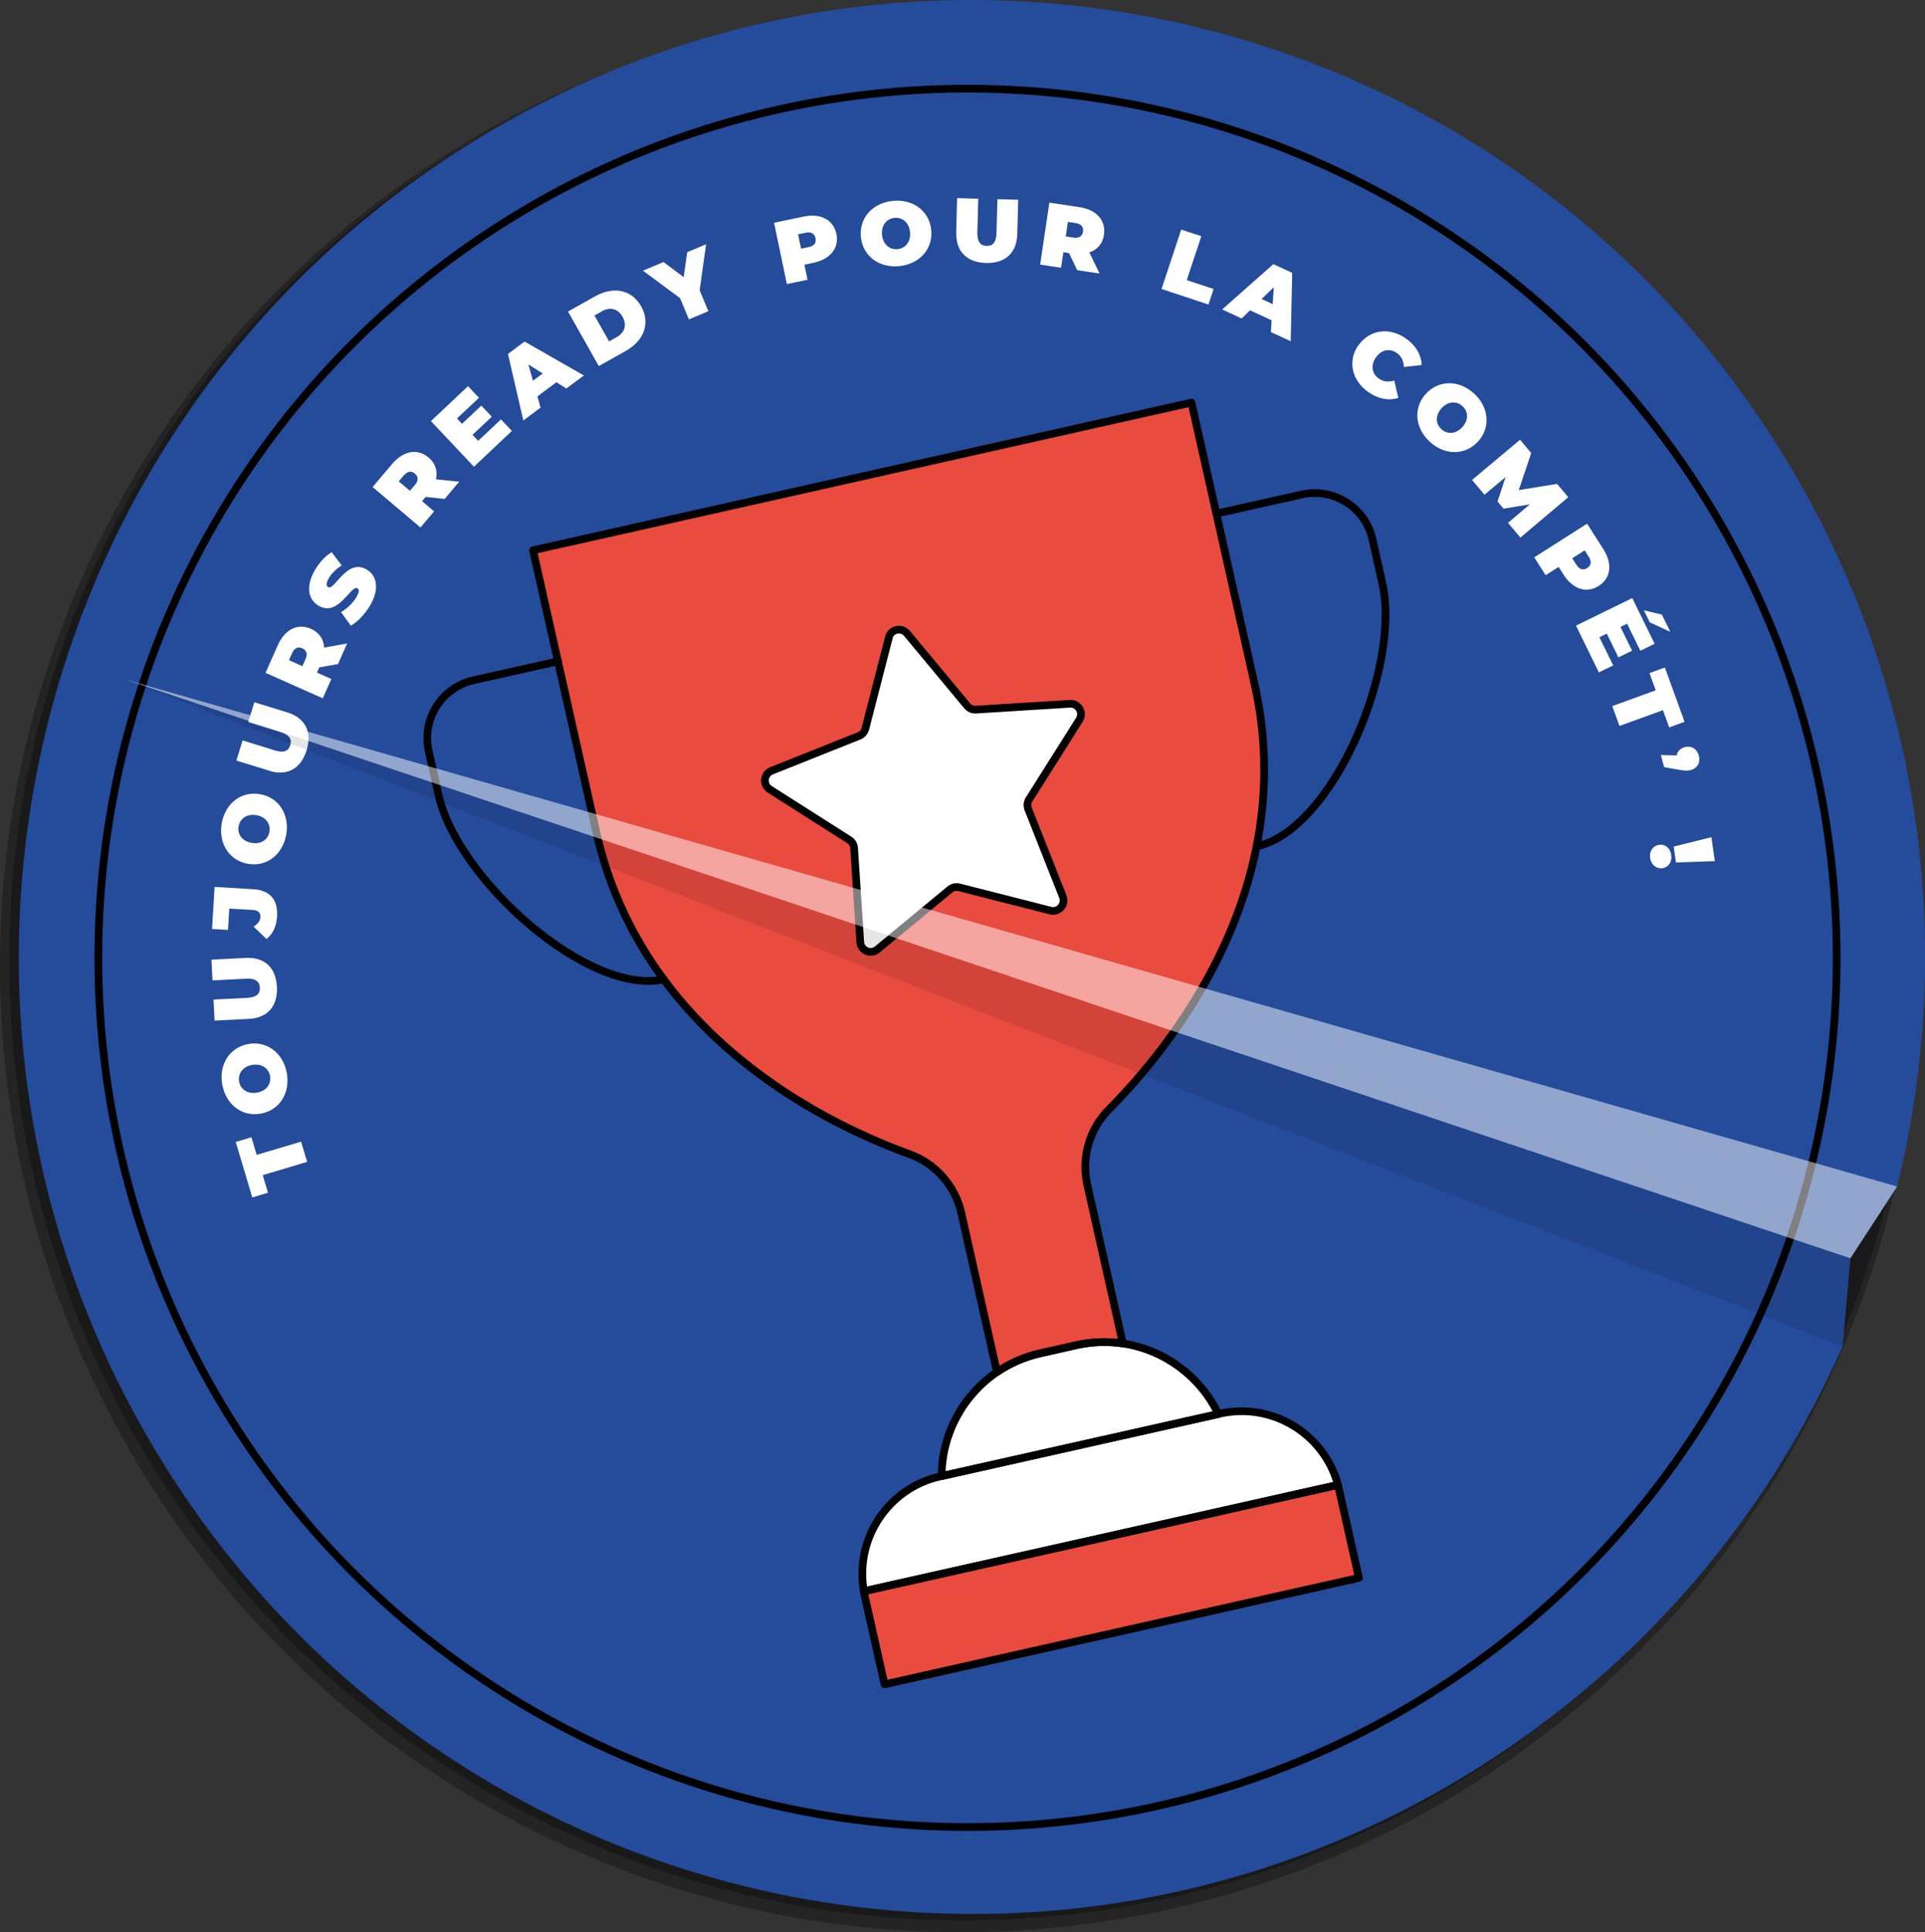 <?xml version="1.0" encoding="UTF-8"?>
<svg xmlns="http://www.w3.org/2000/svg" viewBox="0 0 250.2 251.13">
  <rect x="0" y="0" width="250.2" height="251.13" fill="#333333" stroke="none"/>
  <defs>
    <style>
      .cls-1 {
        isolation: isolate;
      }

      .cls-2 {
        stroke: #010101;
        stroke-linecap: round;
        stroke-linejoin: round;
      }

      .cls-2, .cls-3 {
        fill: none;
      }

      .cls-3, .cls-4, .cls-5, .cls-6, .cls-7, .cls-8, .cls-9, .cls-10 {
        stroke-width: 0px;
      }

      .cls-4 {
        fill: #f8ea3e;
      }

      .cls-5 {
        mix-blend-mode: overlay;
        opacity: .5;
      }

      .cls-5, .cls-6 {
        fill: #fff;
      }

      .cls-7 {
        opacity: .1;
      }

      .cls-7, .cls-10 {
        fill: #010101;
      }

      .cls-8 {
        fill: #e94b3f;
      }

      .cls-9 {
        fill: #254b9b;
      }

      .cls-10 {
        mix-blend-mode: multiply;
        opacity: .3;
      }
    </style>
  </defs>
  <g class="cls-1">
    <g id="Calque_2" data-name="Calque 2">
      <g id="Calque_1-2" data-name="Calque 1">
        <g>
          <g>
            <g>
              <path class="cls-10" d="m67.77,235.31c60.66,31.92,135.51,8.52,167.19-52.27,11.85-22.73,15.97-47.48,13.33-71.22h-.01s-4.88-10.41-4.88-10.41l.55-11.12h0c-9.19-31.2-30.47-58.81-61.47-75.12C121.82-16.75,46.97,6.65,15.29,67.44c-31.68,60.79-8.18,135.95,52.48,167.87Z"/>
              <path class="cls-10" d="m67.02,236.76c61.06,32.13,136.41,8.58,168.29-52.61,11.92-22.88,16.08-47.79,13.42-71.69h-.01s-4.91-10.48-4.91-10.48l.55-11.19h0c-9.25-31.41-30.67-59.19-61.87-75.61C121.42-16.96,46.08,6.6,14.19,67.78c-31.89,61.19-8.23,136.84,52.82,168.97Z"/>
              <path class="cls-9" d="m21.38,190.44c36.34,58.19,112.78,75.79,170.74,39.31,21.68-13.64,37.69-32.92,47.36-54.75h0s1.03-11.46,1.03-11.46l6.07-9.32h0c7.77-31.58,3.27-66.16-15.3-95.89C194.93.13,118.49-17.47,60.53,19.01,2.57,55.5-14.96,132.25,21.38,190.44Z"/>
              <g>
                <circle class="cls-2" cx="125.75" cy="124.49" r="112.97"/>
                <g>
                  <g>
                    <path class="cls-6" d="m158.35,183.78l-35.96,8.07c.01-5.47,2.77-10.52,7.2-13.53,1.66-1.13,3.57-1.98,5.65-2.44l4.66-1.05c2.04-.46,4.09-.52,6.05-.22,5.33.8,10.03,4.22,12.4,9.18Z"/>
                    <path class="cls-8" d="m154.86,52.33s.47,2.1,8.2,36.58c5.93,26.43-10.79,47.08-18.92,55.27-2.56,2.57-3.62,6.28-2.82,9.82l4.62,20.61c-1.96-.3-4-.24-6.05.22l-4.66,1.05c-2.08.47-3.99,1.32-5.65,2.44l-4.63-20.65c-.79-3.54-3.34-6.44-6.74-7.67-7.75-2.8-22.18-9.49-31.96-22.72-3.9-5.28-7.07-11.63-8.76-19.18l-4.97-22.15c-2.99-13.35-3.24-14.43-3.24-14.43l85.56-19.19Z"/>
                    <path class="cls-6" d="m115.53,82.86l-3.06,11.86c-.11.42-.41.76-.81.92l-11.38,4.54c-1.03.41-1.16,1.82-.23,2.41l10.33,6.57c.37.23.6.63.63,1.06l.8,12.22c.07,1.11,1.37,1.67,2.22.96l9.44-7.8c.33-.28.78-.38,1.2-.27l11.87,3.02c1.08.27,2.01-.79,1.6-1.82l-4.5-11.39c-.16-.4-.12-.86.11-1.23l6.54-10.36c.59-.94-.13-2.15-1.23-2.08l-12.22.76c-.43.03-.85-.15-1.13-.49l-7.83-9.42c-.71-.85-2.09-.54-2.36.53Z"/>
                    <path class="cls-6" d="m173.89,192.99l-61.61,13.82c-1.21-6.79,3.13-13.4,9.92-14.92l36.36-8.16c6.78-1.52,13.53,2.6,15.34,9.25Z"/>
                    <path class="cls-8" d="m174.03,193.55l2.59,11.53-61.65,13.83-2.59-11.53c-.04-.2-.09-.38-.11-.56l61.61-13.82c.06.18.1.36.15.56Z"/>
                    <line class="cls-4" x1="112.28" y1="206.81" x2="112.26" y2="206.82"/>
                    <line class="cls-4" x1="173.91" y1="192.99" x2="173.89" y2="192.99"/>
                    <path class="cls-2" d="m158.35,183.78l-35.96,8.07c.01-5.47,2.77-10.52,7.2-13.53,1.66-1.13,3.57-1.98,5.65-2.44l4.66-1.05c2.04-.46,4.09-.52,6.05-.22,5.33.8,10.03,4.22,12.4,9.18Z"/>
                    <g>
                      <path class="cls-2" d="m154.86,52.33s.47,2.1,8.2,36.58c5.93,26.43-10.79,47.08-18.92,55.27-2.56,2.57-3.62,6.28-2.82,9.82l4.62,20.61c-1.96-.3-4-.24-6.05.22l-4.66,1.05c-2.08.47-3.99,1.32-5.65,2.44l-4.63-20.65c-.79-3.54-3.34-6.44-6.74-7.67-7.75-2.8-22.18-9.49-31.96-22.72-3.9-5.28-7.07-11.63-8.76-19.18l-4.97-22.15c-2.99-13.35-3.24-14.43-3.24-14.43l85.56-19.19Z"/>
                      <path class="cls-2" d="m115.53,82.86l-3.06,11.86c-.11.42-.41.76-.81.92l-11.38,4.54c-1.03.41-1.16,1.82-.23,2.41l10.33,6.57c.37.23.6.63.63,1.06l.8,12.22c.07,1.11,1.37,1.67,2.22.96l9.44-7.8c.33-.28.78-.38,1.2-.27l11.87,3.02c1.08.27,2.01-.79,1.6-1.82l-4.5-11.39c-.16-.4-.12-.86.11-1.23l6.54-10.36c.59-.94-.13-2.15-1.23-2.08l-12.22.76c-.43.03-.85-.15-1.13-.49l-7.83-9.42c-.71-.85-2.09-.54-2.36.53Z"/>
                      <g>
                        <path class="cls-2" d="m72.53,85.95l-10.97,2.46c-4.16.93-6.77,5.06-5.84,9.21l1.28,5.72c2.45,10.92,19.47,26.14,29.27,23.94"/>
                        <path class="cls-2" d="m158.21,66.73l10.97-2.46c4.16-.93,8.28,1.68,9.21,5.84l1.28,5.72c2.45,10.92-6.45,31.95-16.24,34.15"/>
                      </g>
                    </g>
                    <path class="cls-2" d="m173.89,192.99l-61.61,13.82c-1.21-6.79,3.13-13.4,9.92-14.92l36.36-8.16c6.78-1.52,13.53,2.6,15.34,9.25Z"/>
                    <path class="cls-2" d="m174.03,193.55l2.59,11.53-61.65,13.83-2.59-11.53c-.04-.2-.09-.38-.11-.56l61.61-13.82c.06.18.1.36.15.56Z"/>
                    <line class="cls-2" x1="112.28" y1="206.81" x2="112.26" y2="206.82"/>
                    <line class="cls-2" x1="173.91" y1="192.99" x2="173.89" y2="192.99"/>
                  </g>
                  <g>
                    <path class="cls-6" d="m34.15,152.73l.68,2.29-2.04.61-2.15-7.21,2.04-.61.68,2.29,5.77-1.72.79,2.63-5.77,1.72Z"/>
                    <path class="cls-6" d="m33.89,144.74c-2.43.43-4.53-1.17-5-3.78s.96-4.84,3.39-5.27c2.43-.43,4.53,1.17,5,3.78.46,2.61-.96,4.84-3.39,5.27Zm-1.12-6.33c-1.25.22-1.86,1.16-1.69,2.16.18,1,1.08,1.66,2.33,1.44,1.25-.22,1.86-1.16,1.69-2.16-.18-1-1.08-1.66-2.33-1.44Z"/>
                    <path class="cls-6" d="m32.36,132.42l-4.47.23-.14-2.74,4.39-.22c1.24-.06,1.68-.56,1.64-1.33-.04-.77-.53-1.22-1.77-1.16l-4.39.22-.14-2.69,4.47-.23c2.44-.12,3.92,1.27,4.04,3.77.13,2.5-1.21,4.03-3.64,4.15Z"/>
                    <path class="cls-6" d="m34.63,122.03l-1.66-1.58c.56-.4.85-.79.88-1.24.04-.57-.29-.9-.96-.94l-3.09-.18-.17,2.77-2.07-.12.33-5.47,5,.3c2.23.13,3.25,1.37,3.12,3.56-.08,1.27-.56,2.3-1.39,2.93Z"/>
                    <path class="cls-6" d="m32.23,112.27c-2.43-.42-3.86-2.64-3.41-5.26.46-2.61,2.55-4.22,4.98-3.79,2.43.42,3.86,2.64,3.4,5.26-.46,2.61-2.55,4.22-4.98,3.79Zm1.1-6.32c-1.25-.22-2.14.45-2.32,1.45s.44,1.93,1.69,2.15c1.25.22,2.15-.45,2.32-1.45.17-1-.44-1.93-1.69-2.15Z"/>
                    <path class="cls-6" d="m35,100.17l-4.28-1.32.81-2.62,4.2,1.3c1.19.37,1.78.05,2-.69.23-.73-.08-1.33-1.27-1.69l-4.2-1.3.8-2.58,4.28,1.32c2.34.72,3.25,2.54,2.51,4.93-.74,2.39-2.52,3.38-4.85,2.66Z"/>
                    <path class="cls-6" d="m41.5,86.74l-.3.68,1.87.83-1.12,2.51-7.44-3.31,1.59-3.58c.92-2.07,2.59-2.91,4.32-2.14,1.07.48,1.66,1.35,1.71,2.44l2.99-.54-1.19,2.68-2.43.43Zm-3.53-1.85l-.41.91,1.74.78.41-.91c.31-.69.12-1.17-.42-1.41-.54-.24-1.02-.06-1.33.63Z"/>
                    <path class="cls-6" d="m45.6,81.32l-1.28-1.77c.78-.43,1.55-1.17,2-1.94.39-.67.39-1,.15-1.14-.88-.52-2.45,3.79-5.07,2.25-1.31-.76-1.73-2.48-.45-4.66.55-.94,1.32-1.8,2.16-2.29l1.3,1.72c-.76.49-1.31,1.04-1.67,1.65-.4.69-.33,1.03-.09,1.17.84.49,2.42-3.81,5.01-2.29,1.29.75,1.73,2.48.45,4.66-.69,1.17-1.67,2.19-2.52,2.64Z"/>
                    <path class="cls-6" d="m55.34,64.57l-.48.57,1.56,1.32-1.77,2.1-6.22-5.26,2.53-2.99c1.46-1.73,3.3-2.07,4.74-.85.9.76,1.21,1.76.96,2.83l3.02.32-1.89,2.24-2.46-.27Zm-2.87-2.77l-.65.76,1.46,1.23.65-.76c.49-.58.45-1.09,0-1.47-.45-.38-.96-.34-1.45.24Z"/>
                    <path class="cls-6" d="m65.11,54.5l1.42,1.51-4.93,4.65-5.59-5.93,4.82-4.54,1.42,1.51-2.85,2.69.65.69,2.51-2.36,1.36,1.44-2.51,2.36.74.78,2.96-2.79Z"/>
                    <path class="cls-6" d="m72.33,49.67l-2.48,1.85.41,1.46-2.24,1.67-2-8.65,2.16-1.61,7.71,4.41-2.28,1.69-1.29-.81Zm-1.79-1.13l-1.86-1.17.59,2.11,1.27-.94Z"/>
                    <path class="cls-6" d="m73.83,40.49l3.5-1.97c2.37-1.34,4.76-.91,6,1.29,1.24,2.2.37,4.47-2,5.8l-3.5,1.97-4-7.09Zm6.34,3.32c1-.57,1.36-1.55.74-2.64-.61-1.08-1.64-1.29-2.64-.73l-1,.57,1.9,3.36,1-.57Z"/>
                    <path class="cls-6" d="m90.93,37.72l1.14,2.73-2.53,1.06-1.15-2.76-4.82-3.57,2.67-1.12,2.62,1.96.46-3.25,2.45-1.02-.83,5.97Z"/>
                    <path class="cls-6" d="m108.71,30.4c.38,1.84-.79,3.3-3.01,3.76l-1.15.24.41,1.96-2.69.56-1.66-7.97,3.84-.8c2.22-.46,3.87.41,4.26,2.25Zm-2.71.56c-.12-.58-.55-.86-1.29-.71l-.98.2.39,1.87.98-.2c.74-.15,1.02-.58.9-1.16Z"/>
                    <path class="cls-6" d="m111.89,30.8c-.24-2.46,1.52-4.43,4.16-4.69,2.64-.26,4.75,1.33,4.99,3.79.24,2.45-1.52,4.43-4.16,4.69-2.64.26-4.75-1.33-4.99-3.79Zm6.39-.63c-.12-1.26-1.01-1.95-2.02-1.85-1.01.1-1.74.94-1.62,2.21.13,1.26,1.01,1.95,2.02,1.85,1.01-.1,1.74-.94,1.62-2.21Z"/>
                    <path class="cls-6" d="m124.28,30.23l.12-4.48,2.75.08-.12,4.39c-.03,1.24.43,1.72,1.2,1.74.77.02,1.26-.43,1.29-1.67l.12-4.4,2.7.07-.12,4.48c-.07,2.44-1.57,3.81-4.07,3.74-2.5-.07-3.93-1.51-3.86-3.96Z"/>
                    <path class="cls-6" d="m138.95,32.89l-.74-.11-.3,2.02-2.72-.41,1.2-8.05,3.88.58c2.24.33,3.49,1.72,3.22,3.59-.17,1.16-.86,1.95-1.9,2.3l1.32,2.74-2.9-.43-1.07-2.23Zm.84-3.9l-.99-.15-.28,1.89.99.15c.75.11,1.16-.19,1.25-.78.09-.59-.22-1-.96-1.11Z"/>
                    <path class="cls-6" d="m153.53,29.84l2.61.86-1.89,5.71,3.49,1.15-.67,2.02-6.1-2.02,2.56-7.73Z"/>
                    <path class="cls-6" d="m165.28,41.63l-2.81-1.3-1.09,1.06-2.53-1.17,6.65-5.89,2.45,1.13-.19,8.89-2.58-1.19.1-1.52Zm.14-2.11l.14-2.19-1.58,1.53,1.44.67Z"/>
                    <path class="cls-6" d="m176.58,44.86c1.45-2.04,4.03-2.37,6.16-.86,1.3.92,1.99,2.12,2.04,3.44l-2.31.26c-.04-.77-.3-1.38-.9-1.81-.93-.66-2.01-.46-2.73.56-.72,1.02-.55,2.11.38,2.76.6.42,1.27.47,2,.25l.52,2.26c-1.26.39-2.62.14-3.92-.78-2.14-1.51-2.69-4.06-1.25-6.1Z"/>
                    <path class="cls-6" d="m185.31,51.2c1.66-1.83,4.3-1.85,6.26-.07,1.96,1.78,2.2,4.41.55,6.24-1.66,1.83-4.3,1.85-6.26.07s-2.2-4.41-.55-6.24Zm4.76,4.31c.85-.94.76-2.06.01-2.73-.75-.68-1.87-.66-2.72.28-.85.94-.76,2.05-.01,2.73.75.68,1.87.66,2.72-.28Z"/>
                    <path class="cls-6" d="m196.01,67.95l2.83-2.4-3.42.56-.78-.93,1.05-3.18-2.75,2.3-1.61-1.92,6.24-5.23,1.45,1.73-1.62,4.82,4.98-.81,1.45,1.73-6.22,5.25-1.61-1.92Z"/>
                    <path class="cls-6" d="m207.79,76.15c-1.59,1.01-3.37.43-4.58-1.48l-.63-.99-1.69,1.08-1.48-2.32,6.87-4.38,2.11,3.31c1.22,1.91.99,3.77-.6,4.78Zm-1.49-2.33c.5-.32.61-.82.2-1.45l-.54-.84-1.61,1.03.54.84c.41.64.9.75,1.41.43Z"/>
                    <path class="cls-6" d="m209.67,86.48l-1.86.91-2.97-6.08,7.31-3.58,2.91,5.94-1.86.91-1.72-3.52-.86.42,1.51,3.09-1.78.87-1.51-3.09-.96.47,1.79,3.65Zm4.76-5.59l-.77-1.57,2.34.56,1.1,2.24-2.68-1.24Z"/>
                    <path class="cls-6" d="m215.2,89.72l-.81-2.24,2-.73,2.56,7.06-2,.73-.81-2.24-5.65,2.05-.94-2.58,5.65-2.05Z"/>
                    <path class="cls-6" d="m219.77,100.08c-.36.1-.64.12-1.59-.04l-1.89-.34-.42-1.57,2.05.05c.09-.51.46-.91,1.05-1.07.88-.24,1.61.24,1.84,1.1.23.85-.16,1.63-1.04,1.87Z"/>
                    <path class="cls-6" d="m215.65,109.8c.77-.11,1.45.43,1.57,1.33.13.9-.37,1.6-1.15,1.71-.76.11-1.47-.43-1.6-1.33-.13-.9.41-1.61,1.17-1.71Zm6.79-.99l.44,3.11-5.05.18-.29-2.07,4.9-1.22Z"/>
                  </g>
                </g>
              </g>
            </g>
            <g>
              <polygon class="cls-3" points="240.5 163.54 240.5 163.54 16.16 88.28 240.5 163.54 240.5 163.54"/>
              <polygon class="cls-5" points="240.5 163.54 246.57 154.21 16.16 88.28 240.5 163.54"/>
              <polygon class="cls-7" points="16.16 88.28 239.47 174.99 240.5 163.54 16.16 88.28"/>
            </g>
          </g>
          <rect class="cls-3" x=".1" y=".56" width="250" height="250"/>
        </g>
      </g>
    </g>
  </g>
</svg>